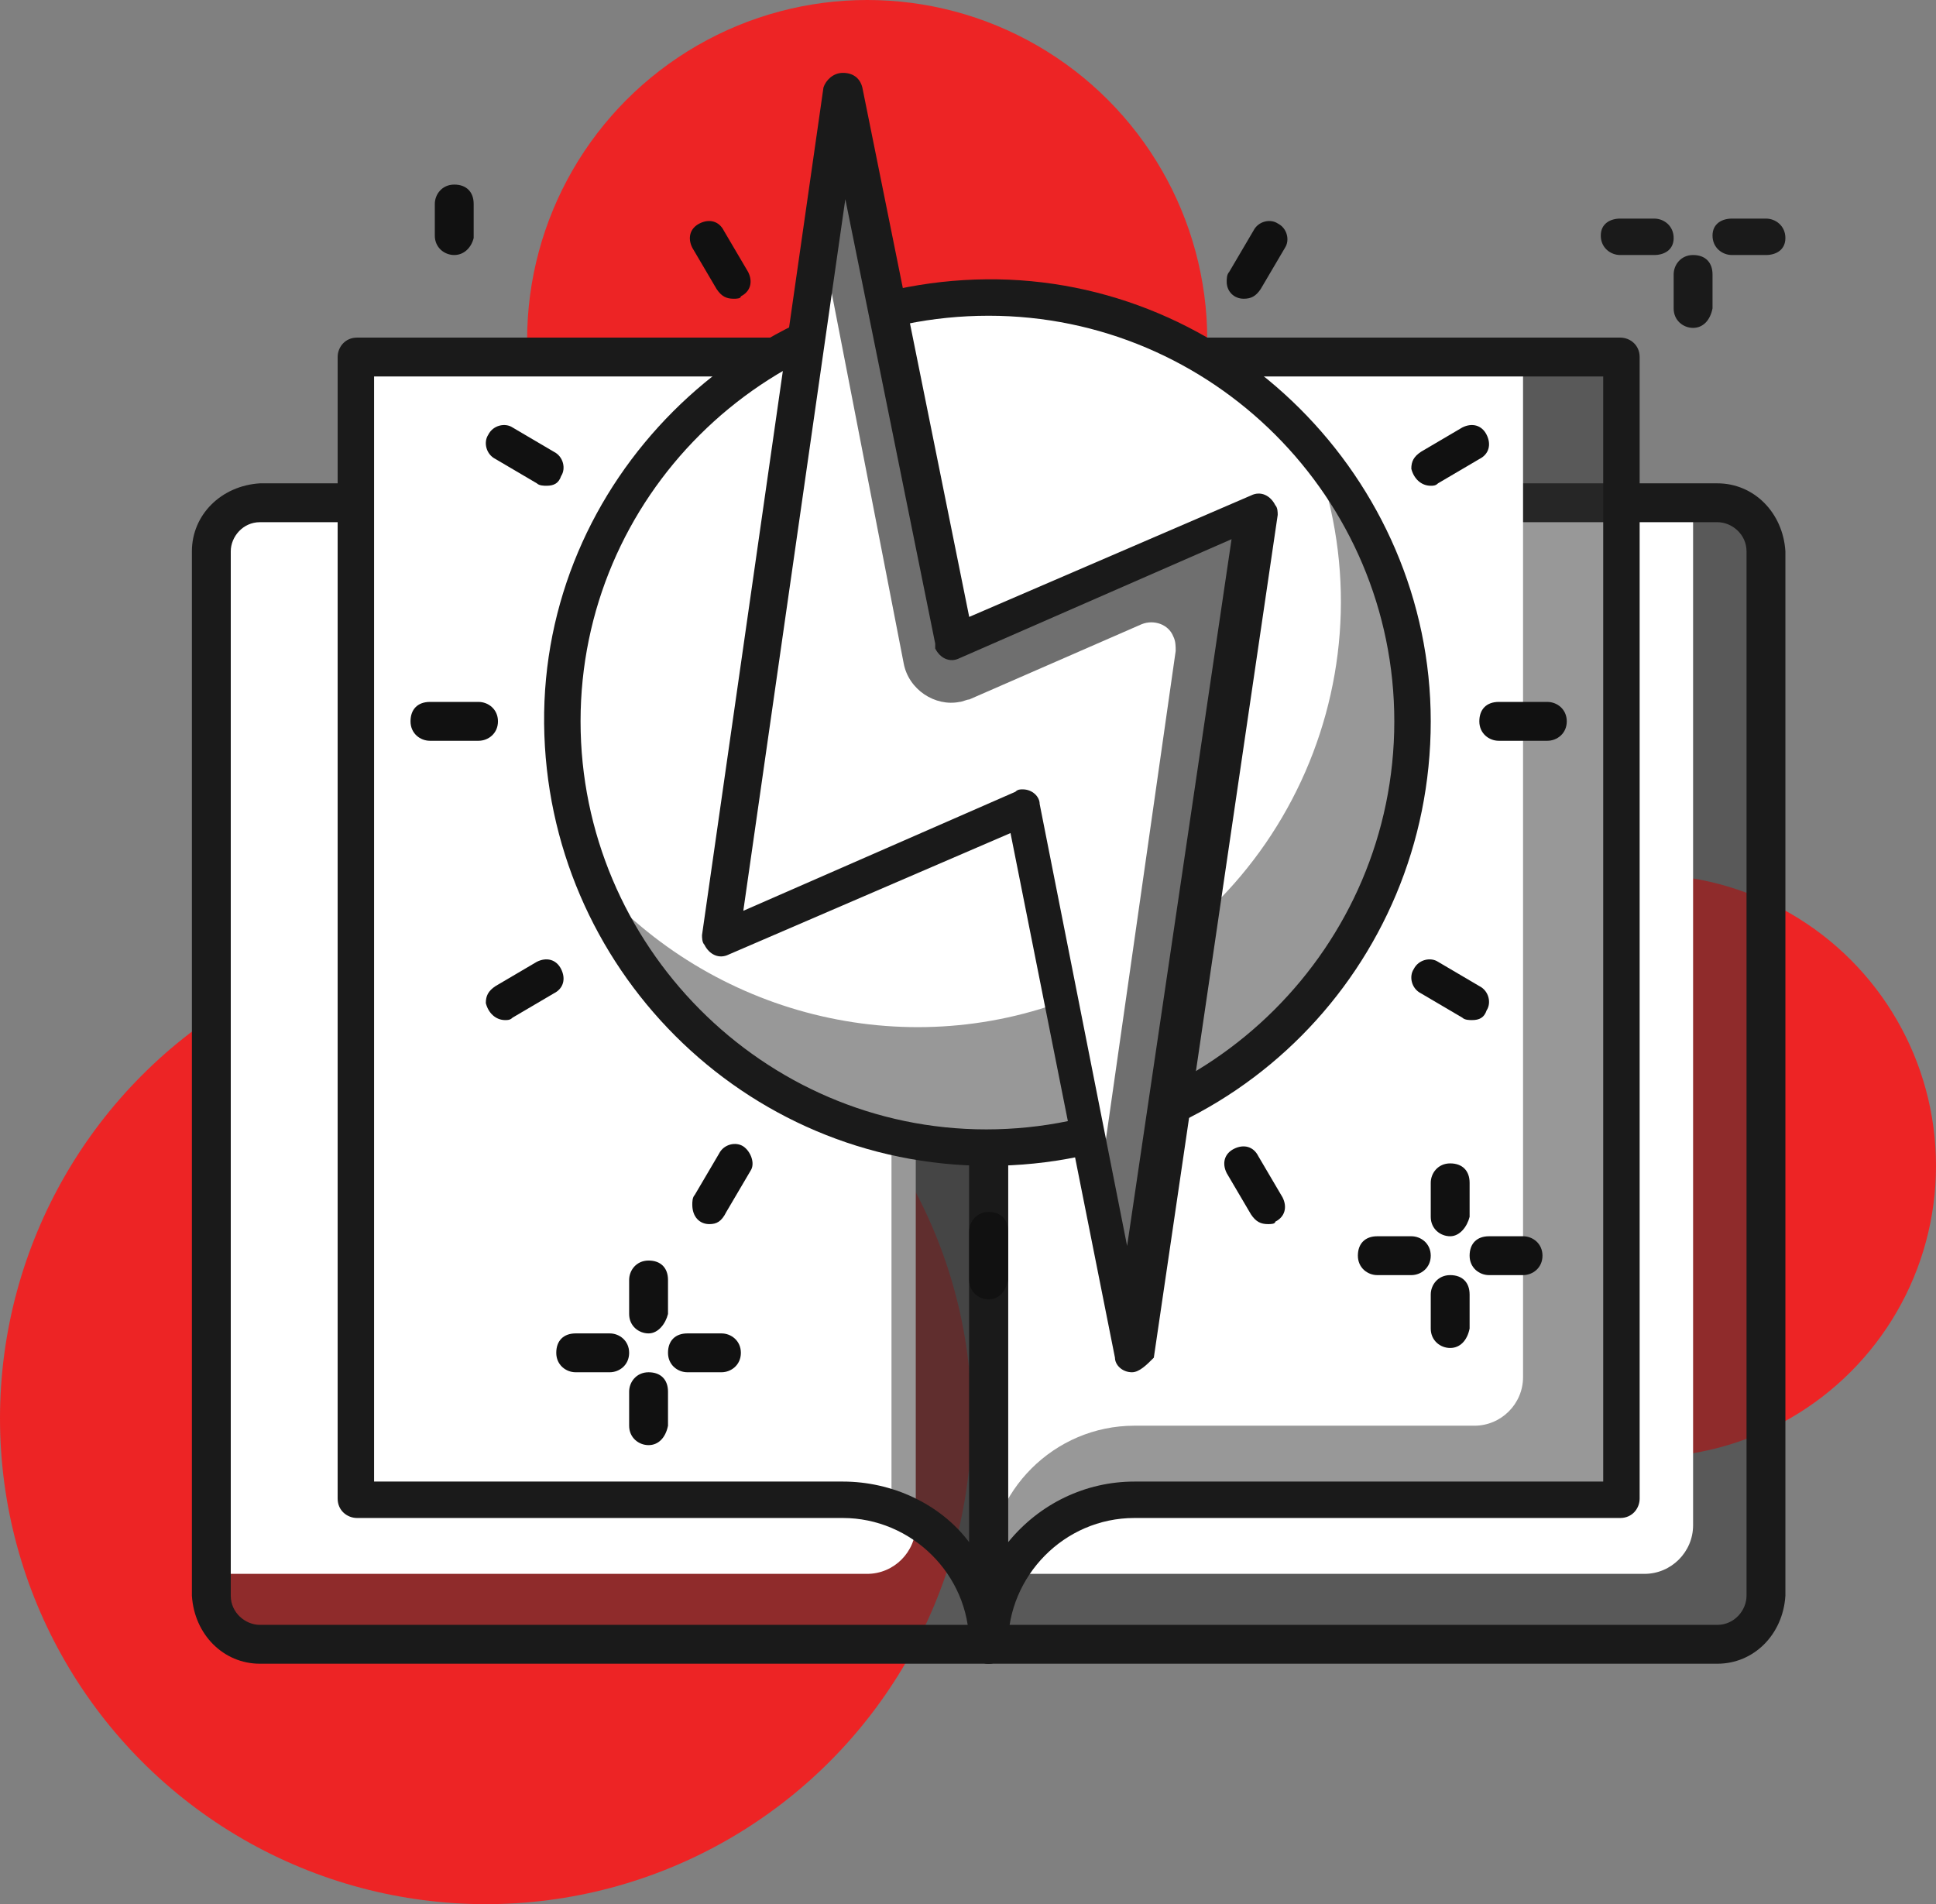 <svg xmlns="http://www.w3.org/2000/svg" xmlns:xlink="http://www.w3.org/1999/xlink" id="Layer_1" x="0px" y="0px" viewBox="0 0 79.7 78.4" style="enable-background:new 0 0 79.7 78.4;" xml:space="preserve"><rect x="0" y="0" width="79.7" height="78.4" fill="#808080" stroke="none"/><style type="text/css">	.st0{fill:#ED2425;enable-background:new    ;}	.st1{opacity:0.5;fill:#333333;enable-background:new    ;}	.st2{fill:#FFFFFF;}	.st3{fill:#1a1a1a;}	.st4{opacity:0.7;fill:#333333;enable-background:new    ;}	.st5{fill:#111111;}</style><circle class="st0" cx="35.7" cy="14" r="14"></circle><circle class="st0" cx="67.7" cy="48" r="12"></circle><circle class="st0" cx="20" cy="58.4" r="20"></circle><path class="st1" d="M10.7,20.8h60c1.1,0,2,0.9,2,2v43c0,1.1-0.9,2-2,2h-60c-1.1,0-2-0.9-2-2v-43C8.7,21.6,9.6,20.8,10.7,20.8z"></path><path class="st2" d="M40.7,20.8h29l0,0v42c0,1.1-0.9,2-2,2h-27l0,0V20.8L40.7,20.8z"></path><path class="st2" d="M8.7,20.8h29l0,0v42c0,1.1-0.9,2-2,2h-27l0,0V20.8L8.7,20.8z"></path><path class="st3" d="M70.7,68.5h-60c-1.5,0-2.7-1.2-2.8-2.8v-43c0-1.5,1.2-2.7,2.8-2.8h60c1.5,0,2.7,1.2,2.8,2.8v43  C73.4,67.3,72.2,68.5,70.7,68.5z M10.7,21.5c-0.7,0-1.2,0.6-1.2,1.2v43c0,0.7,0.6,1.2,1.2,1.2h60c0.7,0,1.2-0.6,1.2-1.2v-43  c0-0.7-0.6-1.2-1.2-1.2H10.7z"></path><path class="st1" d="M66.7,14.7v47h-20c-3.3,0-6,2.7-6,6c0,0,0,0,0,0v-47c0-3.3,2.7-6,6-6H66.7z"></path><path class="st2" d="M62.7,14.7v42c0,1.1-0.9,2-2,2h-14c-3.3,0-6,2.7-6,6c0,0,0,0,0,0v-44c0-3.3,2.7-6,6-6H62.7z"></path><path class="st3" d="M40.7,68.5c-0.4,0-0.8-0.3-0.8-0.8v-47c0-3.7,3-6.7,6.8-6.8h20c0.4,0,0.8,0.3,0.8,0.8v47c0,0.4-0.3,0.8-0.8,0.8  h-20c-2.9,0-5.2,2.4-5.2,5.2C41.4,68.2,41.1,68.5,40.7,68.5C40.7,68.5,40.7,68.5,40.7,68.5z M46.7,15.5c-2.9,0-5.2,2.4-5.2,5.2v42.8  c1.3-1.6,3.2-2.5,5.2-2.5h19.3V15.5H46.7z"></path><path class="st1" d="M14.7,14.7v47h20c3.3,0,6,2.7,6,6c0,0,0,0,0,0v-47c0-3.3-2.7-6-6-6H14.7z"></path><path class="st2" d="M14.7,14.7v47h20l2,0.3V20.7c0-3.3-2.7-6-6-6H14.7z"></path><path class="st3" d="M40.7,68.5c-0.4,0-0.8-0.3-0.8-0.8c0-2.9-2.4-5.2-5.2-5.2h-20c-0.4,0-0.8-0.3-0.8-0.8v-47  c0-0.4,0.3-0.8,0.8-0.8h20c3.7,0,6.7,3,6.8,6.8v47C41.4,68.2,41.1,68.5,40.7,68.5z M15.4,61h19.3c2,0,4,0.9,5.2,2.5V20.7  c0-2.9-2.4-5.2-5.2-5.2H15.4V61z"></path><circle class="st2" cx="40.7" cy="29.7" r="17.5"></circle><path class="st1" d="M54,18.4c3.5,9-0.9,19.1-9.9,22.7c-6.9,2.7-14.8,0.7-19.7-4.9c3.5,9,13.7,13.4,22.7,9.9  c9-3.5,13.4-13.7,9.9-22.7C56.3,21.6,55.3,19.9,54,18.4z"></path><path class="st3" d="M40.7,48c-10.1,0-18.2-8.2-18.3-18.2s8.2-18.2,18.2-18.3s18.3,8.2,18.3,18.2v0C58.9,39.8,50.8,48,40.7,48z   M40.7,13c-9.3,0-16.8,7.5-16.8,16.7s7.5,16.8,16.7,16.8S57.4,39,57.4,29.7v0C57.4,20.5,49.9,13,40.7,13z"></path><polygon class="st2" points="51.7,21 39.3,26.4 34.7,3.8 29.7,38.7 42.1,33.3 46.6,55.8 "></polygon><path class="st4" d="M51.7,21l-12.4,5.4L34.7,3.7l-0.9,6.1l3.4,17.5c0.2,1.1,1.3,1.8,2.3,1.6c0.1,0,0.3-0.1,0.4-0.1l7.1-3.1  c0.5-0.2,1.1,0,1.3,0.5c0.1,0.2,0.1,0.4,0.1,0.6l-3.2,22.4l1.3,6.7L51.7,21z"></path><path class="st3" d="M46.6,56.5c-0.4,0-0.7-0.3-0.7-0.6l-4.3-21.6l-11.6,5c-0.4,0.2-0.8,0-1-0.4c-0.1-0.1-0.1-0.3-0.1-0.4l5-34.9  C34,3.3,34.3,3,34.7,3c0.4,0,0.7,0.2,0.8,0.6l4.4,21.8l11.6-5c0.4-0.2,0.8,0,1,0.4c0.1,0.1,0.1,0.3,0.1,0.4l-5.1,34.7  C47.2,56.2,46.9,56.5,46.6,56.5L46.6,56.5z M42.1,32.5c0.4,0,0.7,0.3,0.7,0.6l3.6,18.2l4.3-29.1l-11.2,4.9c-0.4,0.2-0.8,0-1-0.4  c0,0,0-0.1,0-0.2L34.8,8.2l-4.2,29.3l11.2-4.9C41.9,32.5,42,32.5,42.1,32.5L42.1,32.5z"></path><path class="st5" d="M19.7,30.5h-2c-0.4,0-0.8-0.3-0.8-0.8s0.3-0.8,0.8-0.8h2c0.4,0,0.8,0.3,0.8,0.8S20.1,30.5,19.7,30.5z"></path><path class="st5" d="M63.7,30.5h-2c-0.4,0-0.8-0.3-0.8-0.8s0.3-0.8,0.8-0.8h2c0.4,0,0.8,0.3,0.8,0.8S64.1,30.5,63.7,30.5z"></path><path class="st5" d="M40.7,53.5c-0.4,0-0.8-0.3-0.8-0.8v-2c0-0.4,0.3-0.8,0.8-0.8s0.8,0.3,0.8,0.8v2C41.4,53.2,41.1,53.5,40.7,53.5z  "></path><path class="st5" d="M52.2,50.4c-0.3,0-0.5-0.1-0.7-0.4l-1-1.7c-0.2-0.4-0.1-0.8,0.3-1c0.4-0.2,0.8-0.1,1,0.3l1,1.7  c0.2,0.4,0.1,0.8-0.3,1C52.5,50.4,52.3,50.4,52.2,50.4L52.2,50.4z"></path><path class="st5" d="M30.2,12.3c-0.3,0-0.5-0.1-0.7-0.4l-1-1.7c-0.2-0.4-0.1-0.8,0.3-1c0.4-0.2,0.8-0.1,1,0.3l1,1.7  c0.2,0.4,0.1,0.8-0.3,1C30.5,12.3,30.3,12.3,30.2,12.3L30.2,12.3z"></path><path class="st5" d="M60.6,42c-0.1,0-0.3,0-0.4-0.1l-1.7-1c-0.4-0.2-0.5-0.7-0.3-1c0.2-0.4,0.7-0.5,1-0.3c0,0,0,0,0,0l1.7,1  c0.4,0.2,0.5,0.7,0.3,1C61.1,41.9,60.9,42,60.6,42L60.6,42z"></path><path class="st5" d="M22.5,20c-0.1,0-0.3,0-0.4-0.1l-1.7-1c-0.4-0.2-0.5-0.7-0.3-1c0.2-0.4,0.7-0.5,1-0.3c0,0,0,0,0,0l1.7,1  c0.4,0.2,0.5,0.7,0.3,1C23,19.9,22.8,20,22.5,20L22.5,20z"></path><path class="st5" d="M58.9,20c-0.4,0-0.7-0.3-0.8-0.7c0-0.3,0.1-0.5,0.4-0.7l1.7-1c0.4-0.2,0.8-0.1,1,0.3c0.2,0.4,0.1,0.8-0.3,1  c0,0,0,0,0,0l-1.7,1C59.1,20,59,20,58.9,20z"></path><path class="st5" d="M20.8,42c-0.4,0-0.7-0.3-0.8-0.7c0-0.3,0.1-0.5,0.4-0.7l1.7-1c0.4-0.2,0.8-0.1,1,0.3c0.2,0.4,0.1,0.8-0.3,1  c0,0,0,0,0,0l-1.7,1C21,42,20.9,42,20.8,42z"></path><path class="st5" d="M51.2,12.3c-0.4,0-0.7-0.3-0.7-0.7c0-0.1,0-0.3,0.1-0.4l1-1.7c0.2-0.4,0.7-0.5,1-0.3c0.4,0.2,0.5,0.7,0.3,1  c0,0,0,0,0,0l-1,1.7C51.7,12.2,51.5,12.3,51.2,12.3z"></path><path class="st5" d="M29.2,50.4c-0.4,0-0.7-0.3-0.7-0.8c0-0.1,0-0.3,0.1-0.4l1-1.7c0.2-0.4,0.7-0.5,1-0.3c0.3,0.2,0.5,0.7,0.3,1  l-1,1.7C29.7,50.3,29.5,50.4,29.2,50.4z"></path><path class="st5" d="M58.1,52.5h-1.4c-0.4,0-0.8-0.3-0.8-0.8s0.3-0.8,0.8-0.8h1.4c0.4,0,0.8,0.3,0.8,0.8S58.5,52.5,58.1,52.5z"></path><path class="st5" d="M62.7,52.5h-1.4c-0.4,0-0.8-0.3-0.8-0.8s0.3-0.8,0.8-0.8h1.4c0.4,0,0.8,0.3,0.8,0.8S63.1,52.5,62.7,52.5z"></path><path class="st5" d="M59.7,55.5c-0.4,0-0.8-0.3-0.8-0.8v-1.4c0-0.4,0.3-0.8,0.8-0.8s0.8,0.3,0.8,0.8v1.4  C60.4,55.2,60.1,55.5,59.7,55.5z"></path><path class="st5" d="M59.7,50.9c-0.4,0-0.8-0.3-0.8-0.8v-1.4c0-0.4,0.3-0.8,0.8-0.8s0.8,0.3,0.8,0.8v1.4  C60.4,50.5,60.1,50.9,59.7,50.9z"></path><path class="st5" d="M25.1,56.5h-1.4c-0.4,0-0.8-0.3-0.8-0.8s0.3-0.8,0.8-0.8h1.4c0.4,0,0.8,0.3,0.8,0.8S25.5,56.5,25.1,56.5z"></path><path class="st5" d="M29.7,56.5h-1.4c-0.4,0-0.8-0.3-0.8-0.8s0.3-0.8,0.8-0.8h1.4c0.4,0,0.8,0.3,0.8,0.8S30.1,56.5,29.7,56.5  L29.7,56.5z"></path><path class="st5" d="M26.7,59.5c-0.4,0-0.8-0.3-0.8-0.8v-1.4c0-0.4,0.3-0.8,0.8-0.8s0.8,0.3,0.8,0.8l0,0v1.4  C27.4,59.2,27.1,59.5,26.7,59.5z"></path><path class="st5" d="M26.7,54.9c-0.4,0-0.8-0.3-0.8-0.8v-1.4c0-0.4,0.3-0.8,0.8-0.8s0.8,0.3,0.8,0.8v1.4  C27.4,54.5,27.1,54.9,26.7,54.9z"></path><path class="st3" d="M68.1,10.5h-1.4c-0.4,0-0.8-0.3-0.8-0.8S66.3,9,66.7,9h1.4c0.4,0,0.8,0.3,0.8,0.8S68.5,10.5,68.1,10.5z"></path><path class="st3" d="M72.7,10.5h-1.4c-0.4,0-0.8-0.3-0.8-0.8S70.9,9,71.3,9h1.4c0.4,0,0.8,0.3,0.8,0.8S73.1,10.5,72.7,10.5z"></path><path class="st3" d="M69.7,13.5c-0.4,0-0.8-0.3-0.8-0.8v-1.4c0-0.4,0.3-0.8,0.8-0.8s0.8,0.3,0.8,0.8v1.4  C70.4,13.2,70.1,13.5,69.7,13.5z"></path><path class="st5" d="M18.7,10.5c-0.4,0-0.8-0.3-0.8-0.8V8.4c0-0.4,0.3-0.8,0.8-0.8s0.8,0.3,0.8,0.8l0,0v1.4  C19.4,10.2,19.1,10.5,18.7,10.5z"></path></svg>